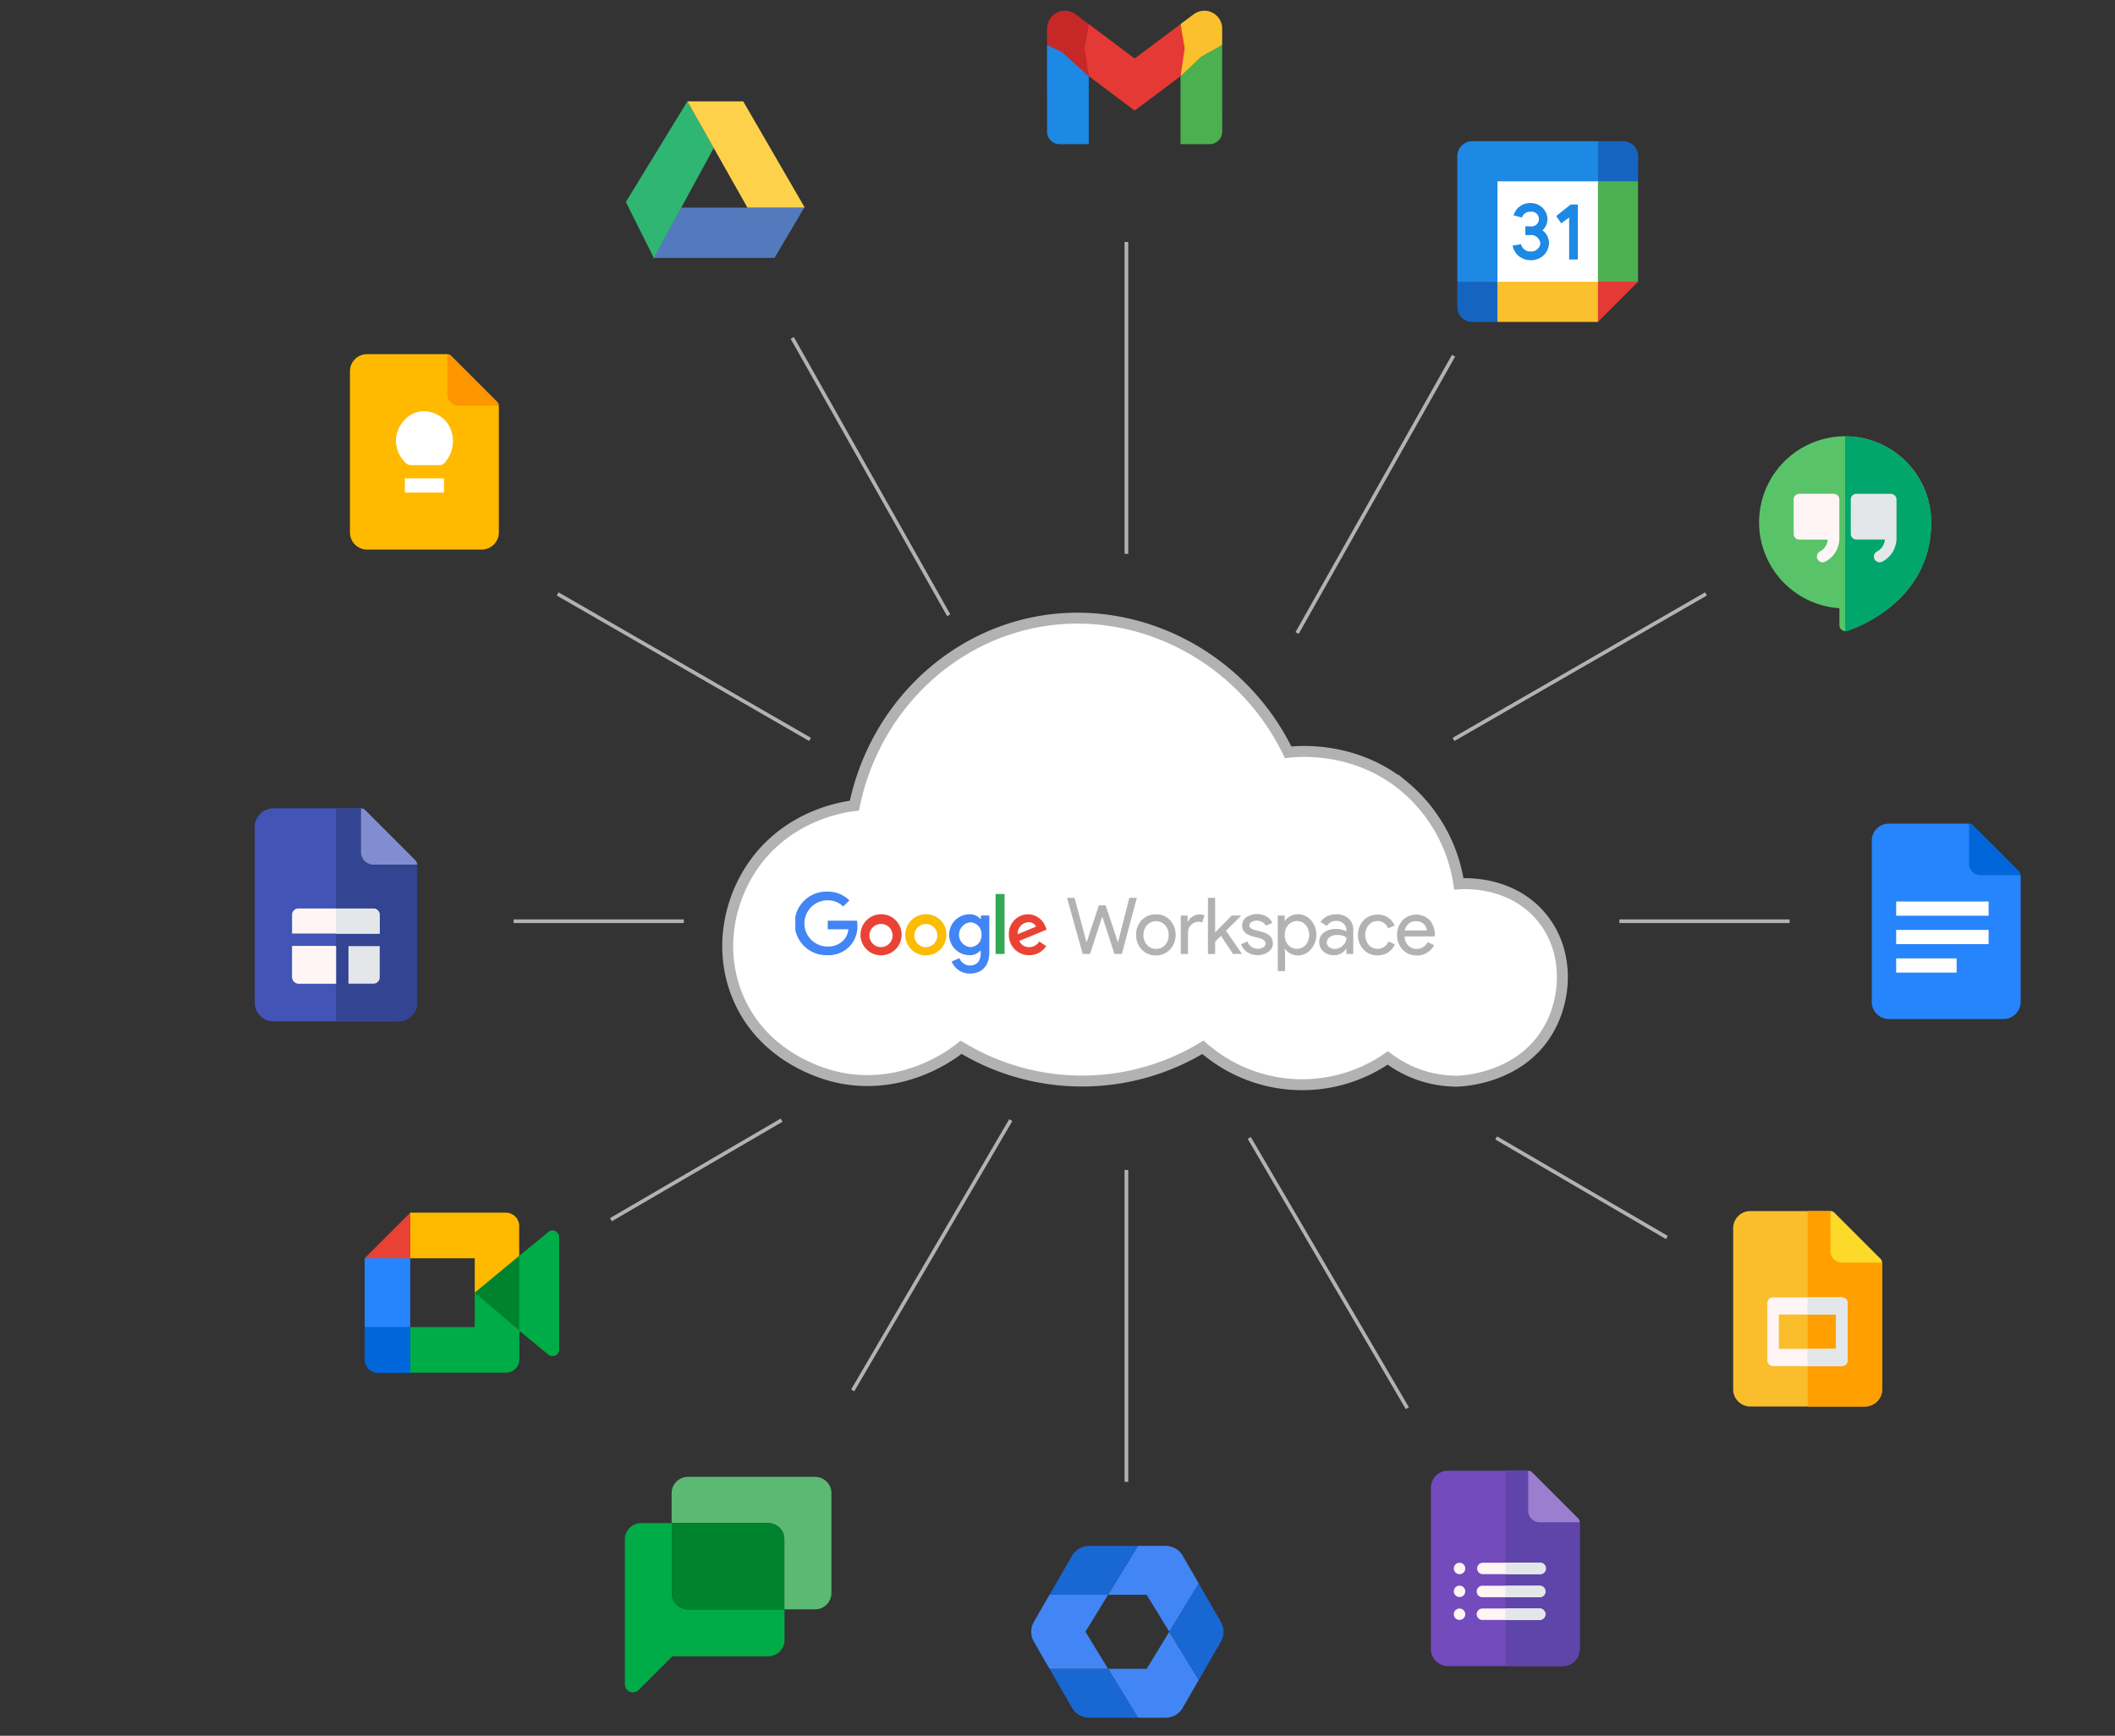 <svg xmlns="http://www.w3.org/2000/svg" xmlns:xlink="http://www.w3.org/1999/xlink" width="580" height="476" viewBox="0 0 580 476"><rect x="0" y="0" width="580" height="476" fill="#333333" stroke="none"/><defs><clipPath id="a"><rect x="171.32" y="405.01" width="56.64" height="59.07" style="fill:none"/></clipPath><clipPath id="b"><rect x="218.11" y="244.51" width="175.39" height="22.47" style="fill:none"/></clipPath></defs><path d="M287.13,7.86v4.46l11.44,8.58V6.61L295,3.94a4.92,4.92,0,0,0-2.95-1h0A4.91,4.91,0,0,0,287.13,7.86Z" style="fill:#c62828"/><path d="M335.16,7.86v4.46L323.74,20.9V6.61l3.56-2.67a4.92,4.92,0,0,1,2.95-1h0a4.91,4.91,0,0,1,4.91,4.91Z" style="fill:#fbc02d"/><path d="M263.56,287.19c-1.72,1.43-15.36,12.19-33.64,8.29-2.49-.53-19.84-4.54-27.3-21.44-5.84-13.21-2.81-27.89,4.87-38,9.67-12.74,24-14.77,26.82-15.11,5.21-25.42,24.74-45.27,49.24-50.22,27.73-5.6,56.73,8.92,69.71,35.6,2.81-.32,18.19-1.78,31.69,9.26a43,43,0,0,1,15.11,26.81c1.67-.12,13.68-.78,21.94,8.29,8.07,8.84,8,21.93,2.93,31.2-7.66,14.05-24.17,14.58-25.35,14.62a31.31,31.31,0,0,1-19-6.37,41.24,41.24,0,0,1-50.7-2.92,64,64,0,0,1-66.3,0Z" style="fill:#fff;stroke:#b2b2b2;stroke-miterlimit:10;stroke-width:3px"/><line x1="308.9" y1="66.35" x2="308.9" y2="151.88" style="fill:none;stroke:#b2b2b2;stroke-miterlimit:10"/><line x1="308.9" y1="320.83" x2="308.9" y2="406.37" style="fill:none;stroke:#b2b2b2;stroke-miterlimit:10"/><line x1="355.7" y1="173.6" x2="398.61" y2="97.55" style="fill:none;stroke:#b2b2b2;stroke-miterlimit:10"/><line x1="398.61" y1="202.77" x2="467.83" y2="162.87" style="fill:none;stroke:#b2b2b2;stroke-miterlimit:10"/><line x1="410.3" y1="312.05" x2="457.11" y2="339.36" style="fill:none;stroke:#b2b2b2;stroke-miterlimit:10"/><line x1="342.59" y1="312.05" x2="385.93" y2="386.16" style="fill:none;stroke:#b2b2b2;stroke-miterlimit:10"/><line x1="260.17" y1="168.72" x2="217.26" y2="92.67" style="fill:none;stroke:#b2b2b2;stroke-miterlimit:10"/><line x1="222.14" y1="202.77" x2="152.92" y2="162.87" style="fill:none;stroke:#b2b2b2;stroke-miterlimit:10"/><line x1="214.34" y1="307.18" x2="167.54" y2="334.48" style="fill:none;stroke:#b2b2b2;stroke-miterlimit:10"/><line x1="277.18" y1="307.18" x2="233.84" y2="381.28" style="fill:none;stroke:#b2b2b2;stroke-miterlimit:10"/><polyline points="220.55 56.93 186.82 56.93 179.15 70.73 212.4 70.73" style="fill:#537abd"/><polyline points="188.5 27.8 171.63 55.4 179.3 70.73 195.73 40.6" style="fill:#2eb672"/><polyline points="203.82 27.8 188.5 27.8 204.97 56.93 220.69 56.93 203.82 27.8" style="fill:#fed14b"/><path d="M516.12,346.25l-11-3.14-3.15-11H480a4.71,4.71,0,0,0-4.71,4.71V381a4.71,4.71,0,0,0,4.71,4.71h31.4a4.71,4.71,0,0,0,4.73-4.69V346.25Z" style="fill:#fabe2c"/><path d="M502,332.11h-6.28V385.7h15.7a4.71,4.71,0,0,0,4.73-4.69h0V346.25l-11-3.14Z" style="fill:#ff9f00"/><path d="M516.12,346.25h-11a3.15,3.15,0,0,1-3.14-3.14v-11a1.51,1.51,0,0,1,1.1.48l12.56,12.55A1.52,1.52,0,0,1,516.12,346.25Z" style="fill:#fdd929"/><path d="M505.11,374.62H486.24a1.58,1.58,0,0,1-1.58-1.58V357.35a1.57,1.57,0,0,1,1.57-1.57h18.88a1.57,1.57,0,0,1,1.57,1.57h0V373a1.58,1.58,0,0,1-1.56,1.58Zm-17.29-4.72h15.69v-9.43H487.82Z" style="fill:#fff5f5"/><path d="M505.11,355.78h-9.44v4.7h7.85v9.44h-7.85v4.72h9.44a1.58,1.58,0,0,0,1.57-1.57h0v-15.7a1.57,1.57,0,0,0-1.56-1.58Z" style="fill:#e3e7ea"/><path d="M433.22,417.45l-11-3.14-3.13-11h-22a4.7,4.7,0,0,0-4.7,4.71v44.17a4.7,4.7,0,0,0,4.7,4.71h31.4a4.71,4.71,0,0,0,4.71-4.71Z" style="fill:#734bbd"/><circle cx="400.25" cy="430.12" r="1.57" style="fill:#fff5f5"/><circle cx="400.25" cy="436.39" r="1.57" style="fill:#fff5f5"/><circle cx="400.25" cy="442.67" r="1.57" style="fill:#fff5f5"/><path d="M433.22,417.45v34.73a4.71,4.71,0,0,1-4.71,4.71h-15.7V403.3h6.29l3.13,11Z" style="fill:#5f45a9"/><path d="M422.23,431.68h-15.7a1.57,1.57,0,0,1,0-3.13h15.7a1.57,1.57,0,1,1,0,3.13Z" style="fill:#fff5f5"/><path d="M422.23,438h-15.7a1.57,1.57,0,0,1,0-3.14h15.71a1.57,1.57,0,0,1,0,3.14Z" style="fill:#fff5f5"/><path d="M422.23,444.24h-15.7a1.57,1.57,0,0,1,0-3.14h15.7a1.57,1.57,0,1,1,0,3.14Z" style="fill:#fff5f5"/><path d="M412.81,444.24h9.43a1.57,1.57,0,1,0,0-3.14h-9.43Z" style="fill:#e3e7ea"/><path d="M412.81,438h9.43a1.56,1.56,0,0,0,1.58-1.56,1.58,1.58,0,0,0-1.56-1.58h-9.45Z" style="fill:#e3e7ea"/><path d="M412.81,431.68h9.43a1.57,1.57,0,1,0,0-3.13h-9.43Z" style="fill:#e3e7ea"/><path d="M433.22,417.45h-11a3.14,3.14,0,0,1-3.13-3.14h0v-11a1.42,1.42,0,0,1,1.09.47l12.56,12.55A1.5,1.5,0,0,1,433.22,417.45Z" style="fill:#9b7ed0"/><path d="M100.69,235.38,99,221.66H75a5.16,5.16,0,0,0-5.15,5.15V275A5.15,5.15,0,0,0,75,280.09h34.23a5.14,5.14,0,0,0,5.14-5.14V237.1Z" style="fill:#4254b6"/><path d="M99,221.7H92.12v58.41h17.15a5.16,5.16,0,0,0,5.15-5.15V237.1l-13.73-1.72Z" style="fill:#324492"/><path d="M114.38,237.1h-12A3.43,3.43,0,0,1,99,233.67v-12a1.6,1.6,0,0,1,1.19.52l13.72,13.72A1.57,1.57,0,0,1,114.38,237.1Z" style="fill:#818dce"/><path d="M95.56,259.46v10.29h6.86a1.71,1.71,0,0,0,1.71-1.72v-8.57Z" style="fill:#e3e7ea"/><path d="M104.11,256v-5.14a1.72,1.72,0,0,0-1.72-1.72H81.81a1.72,1.72,0,0,0-1.72,1.72V256Z" style="fill:#fff5f5"/><path d="M92.13,259.46h-12V268a1.72,1.72,0,0,0,1.72,1.72H92.13Z" style="fill:#fff5f5"/><path d="M80.15,268a1.72,1.72,0,0,0,1.72,1.71H92.16V259.44h-12" style="fill:#fff5f5"/><path d="M102.4,249.19H92.11v6.86h12v-5.14A1.72,1.72,0,0,0,102.4,249.19Z" style="fill:#e3e7ea"/><rect x="409.29" y="48.35" width="30.29" height="30.29" style="fill:#fff"/><polygon points="426.75 59.25 428.13 61.24 430.31 59.66 430.31 71.16 432.7 71.16 432.7 56.09 430.72 56.09 426.75 59.25" style="fill:#1e88e5"/><path d="M423,63.15a4.21,4.21,0,0,0,1.37-3.1,4.54,4.54,0,0,0-4.7-4.36,4.64,4.64,0,0,0-4.59,3.37l2.29.59a2.3,2.3,0,0,1,2.3-1.58,2,2,0,0,1,.64,4,1.72,1.72,0,0,1-.64,0h-1.37v2.39h1.37a2.57,2.57,0,0,1,2.75,2.25,2.5,2.5,0,0,1-2.66,2.26,2.57,2.57,0,0,1-2.63-2l-2.33.38a4.94,4.94,0,0,0,5,4,4.85,4.85,0,0,0,5-4.64A4.51,4.51,0,0,0,423,63.15Z" style="fill:#1e88e5"/><polygon points="438.2 88.28 410.67 88.28 409.29 82.78 410.67 77.26 438.2 77.26 439.58 82.78 438.2 88.28" style="fill:#fbc02d"/><polygon points="443.71 78.64 449.21 77.26 449.21 49.73 443.71 48.35 438.2 49.73 438.2 77.26 443.71 78.64" style="fill:#4caf50"/><path d="M438.2,49.73l1.38-5.51-1.38-5.51H403.77a4.13,4.13,0,0,0-4.13,4.13h0V77.26l5.51,1.38,5.51-1.38V49.73Z" style="fill:#1e88e5"/><polygon points="438.2 77.26 438.2 88.28 449.21 77.26 438.2 77.26" style="fill:#e53935"/><path d="M445.09,38.71h-6.86v11h11V42.87a4.12,4.12,0,0,0-4.09-4.16Z" style="fill:#1565c0"/><path d="M403.77,88.28h6.86v-11h-11v6.86a4.13,4.13,0,0,0,4.09,4.16Z" style="fill:#1565c0"/><path d="M506,173.11a1.78,1.78,0,0,1-.95-.42,1.38,1.38,0,0,1-.62-1.15v-4.75a23.6,23.6,0,1,1,25.17-23.54c0,22.85-22.94,29.73-23.16,29.8A1.61,1.61,0,0,1,506,173.11Z" style="fill:#59c36a"/><path d="M506.44,173.05c.23-.07,23.15-7,23.15-29.8a23.7,23.7,0,0,0-23.6-23.6v53.46A1.74,1.74,0,0,0,506.44,173.05Z" style="fill:#00a66c"/><path d="M502.88,135.41h-9.44a1.57,1.57,0,0,0-1.57,1.57v9.43a1.56,1.56,0,0,0,1.56,1.56h7.79a4.06,4.06,0,0,1-2.21,3.31,1.57,1.57,0,0,0,1.4,2.8,7.17,7.17,0,0,0,4-6.47V137a1.56,1.56,0,0,0-1.55-1.57h0Z" style="fill:#fff5f5"/><path d="M518.54,135.41H509.1a1.56,1.56,0,0,0-1.56,1.56h0v9.43a1.55,1.55,0,0,0,1.55,1.56h7.8a4,4,0,0,1-2.22,3.31,1.57,1.57,0,0,0,1.41,2.8,7.2,7.2,0,0,0,4-6.47V137a1.57,1.57,0,0,0-1.57-1.57h0Z" style="fill:#e3e7ea"/><path d="M335.16,12.32l-5.71,3.15-5.71,5.43V39.53h8a3.44,3.44,0,0,0,3.43-3.43Z" style="fill:#4caf50"/><path d="M287.13,12.32l4.14,2,7.3,6.62V39.53h-8a3.44,3.44,0,0,1-3.43-3.43Z" style="fill:#1e88e5"/><polygon points="323.75 6.61 311.16 16.04 298.59 6.61 297.45 13.24 298.59 20.9 311.16 30.33 323.75 20.9 324.89 13.24 323.75 6.61" style="fill:#e53935"/><path d="M130.19,354.5l5.21,5.92,7,4.46,1.22-10.37-1.22-10.15-7.13,3.93Z" style="fill:#00832d"/><path d="M100,364v8.84a3.66,3.66,0,0,0,3.66,3.66h8.83l1.84-6.69L112.52,364l-6.06-1.82Z" style="fill:#0066da"/><path d="M112.52,332.55,100,345.05l6.43,1.82,6.06-1.82,1.8-5.74Z" style="fill:#e94235"/><path d="M112.52,345.05H100v18.87h12.49Z" style="fill:#2684fc"/><path d="M150.39,337.84l-8,6.55v20.52l8,6.58a1.84,1.84,0,0,0,2.57-.3,1.89,1.89,0,0,0,.39-1.14V339.26a1.83,1.83,0,0,0-3-1.42Zm-20.2,16.66v9.43H112.52v12.5h26.24a3.68,3.68,0,0,0,3.67-3.66v-7.88Z" style="fill:#00ac47"/><path d="M138.76,332.55H112.52v12.5h17.67v9.43l12.19-10.1v-8.19A3.66,3.66,0,0,0,138.76,332.55Z" style="fill:#ffba00"/><path d="M554.13,240l-11-3.14-3.14-11H518a4.7,4.7,0,0,0-4.7,4.71v44.17a4.7,4.7,0,0,0,4.7,4.71h31.41a4.71,4.71,0,0,0,4.71-4.71Z" style="fill:#2684fc"/><path d="M554.13,240h-11a3.15,3.15,0,0,1-3.14-3.14v-11a1.47,1.47,0,0,1,1.1.47l12.57,12.56A1.54,1.54,0,0,1,554.13,240Z" style="fill:#0066da"/><rect x="519.99" y="247.22" width="25.35" height="3.9" style="fill:#fff"/><rect x="519.99" y="255.01" width="25.35" height="3.9" style="fill:#fff"/><rect x="519.99" y="262.82" width="16.58" height="3.9" style="fill:#fff"/><path d="M136.8,111.26l-11-3.14-3.13-11h-22a4.69,4.69,0,0,0-4.7,4.7h0V146a4.7,4.7,0,0,0,4.7,4.71h31.4A4.71,4.71,0,0,0,136.8,146h0Z" style="fill:#ffba00"/><path d="M136.8,111.26h-11a3.14,3.14,0,0,1-3.13-3.14v-11a1.42,1.42,0,0,1,1.09.47l12.57,12.56A1.49,1.49,0,0,1,136.8,111.26Z" style="fill:#ff9500"/><rect x="111.03" y="131.18" width="10.73" height="3.9" style="fill:#fff"/><path d="M112,127.43a3.44,3.44,0,0,0,1.15.12h7a2.86,2.86,0,0,0,1-.1,2.57,2.57,0,0,0,1-.81,8.85,8.85,0,0,0,.75-10.29c-2.44-3.72-8.06-4.89-11.39-1.72a8.51,8.51,0,0,0-2.93,5.85,8.6,8.6,0,0,0,2.5,6.29,2.73,2.73,0,0,0,.81.62Z" style="fill:#fff"/><line x1="140.84" y1="252.63" x2="187.53" y2="252.63" style="fill:none;stroke:#b2b2b2;stroke-miterlimit:10"/><line x1="444.08" y1="252.63" x2="490.77" y2="252.63" style="fill:none;stroke:#b2b2b2;stroke-miterlimit:10"/><path d="M314.45,437.33l6.21,10.15h0l8.08-13.22-4.41-7.64a5.43,5.43,0,0,0-4.69-2.7h-7.57l-8.2,13.41Z" style="fill:#4286f5"/><path d="M314.45,457.64H303.87l8.19,13.41h7.58a5.42,5.42,0,0,0,4.69-2.71l4.41-7.64-8.08-13.22Z" style="fill:#4286f5"/><path d="M303.87,437.33l8.2-13.41H298.68a5.47,5.47,0,0,0-4.69,2.7l-6.17,10.71Z" style="fill:#1967d3"/><path d="M334.81,444.77l-6.07-10.5-8.08,13.21,8.08,13.23,6.07-10.52A5.41,5.41,0,0,0,334.81,444.77Z" style="fill:#1967d3"/><path d="M303.87,457.64H287.81l6.18,10.7a5.39,5.39,0,0,0,4.69,2.71h13.38l-8.19-13.41Z" style="fill:#1967d3"/><path d="M297.66,447.48l6.21-10.15H287.81l-4.29,7.44a5.41,5.41,0,0,0,0,5.42l4.29,7.45h16.06Z" style="fill:#4286f5"/><g style="clip-path:url(#a)"><path d="M184.22,436.87V417.68h-8.39a4.48,4.48,0,0,0-4.48,4.48h0v39.69a2.24,2.24,0,0,0,2.22,2.24,2.27,2.27,0,0,0,1.6-.66l9.23-9.22h26.28a4.46,4.46,0,0,0,4.46-4.46h0v-8.39H188.65A4.48,4.48,0,0,1,184.22,436.87Z" style="fill:#00ac47"/><path d="M223.49,405H188.65a4.47,4.47,0,0,0-4.47,4.47v8.2h26.46a4.45,4.45,0,0,1,4.45,4.47h0v19.19h8.39A4.47,4.47,0,0,0,228,436.9h0V409.48A4.48,4.48,0,0,0,223.49,405Z" style="fill:#5bb974"/><path d="M210.64,417.68H184.22v19.18a4.46,4.46,0,0,0,4.46,4.46h26.41V422.16a4.45,4.45,0,0,0-4.43-4.48Z" style="fill:#00832d"/></g><g style="clip-path:url(#b)"><path d="M247.24,256.33a5.63,5.63,0,1,1-5.63-5.61,5.54,5.54,0,0,1,5.63,5.61m-2.46,0a3.18,3.18,0,1,0-3.17,3.4,3.23,3.23,0,0,0,3.17-3.4" style="fill:#ea4335"/><path d="M259.53,256.33a5.64,5.64,0,1,1-5.63-5.61,5.54,5.54,0,0,1,5.63,5.61m-2.47,0a3.17,3.17,0,1,0-3.16,3.4,3.23,3.23,0,0,0,3.16-3.4" style="fill:#fbbc04"/><path d="M271.3,251.06v10.08c0,4.14-2.44,5.84-5.33,5.84a5.34,5.34,0,0,1-5-3.31l2.14-.9a3.11,3.11,0,0,0,2.83,2c1.85,0,3-1.15,3-3.29v-.81h-.09a3.81,3.81,0,0,1-2.95,1.27,5.61,5.61,0,0,1,0-11.22,3.87,3.87,0,0,1,2.95,1.25H269v-.91Zm-2.16,5.29a3.17,3.17,0,0,0-3-3.42,3.41,3.41,0,0,0,0,6.8,3.14,3.14,0,0,0,3-3.38" style="fill:#4285f4"/><rect x="273.02" y="245.16" width="2.47" height="16.44" style="fill:#34a853"/><path d="M285,258.18l1.91,1.28a5.57,5.57,0,0,1-4.67,2.48,5.49,5.49,0,0,1-5.57-5.61,5.33,5.33,0,0,1,5.29-5.61,5.23,5.23,0,0,1,4.81,3.57l.25.64-7.5,3.1a2.84,2.84,0,0,0,2.72,1.7,3.2,3.2,0,0,0,2.76-1.55m-5.89-2,5-2.08a2.17,2.17,0,0,0-2.08-1.19,3.08,3.08,0,0,0-2.94,3.27" style="fill:#ea4335"/><path d="M227,254.85v-2.38h8a8.9,8.9,0,0,1,.13,1.46A7.85,7.85,0,0,1,233,259.5a8,8,0,0,1-6.08,2.44,8.72,8.72,0,1,1,0-17.43,8.33,8.33,0,0,1,6,2.4l-1.68,1.68a6.1,6.1,0,0,0-4.3-1.7,6.34,6.34,0,0,0,0,12.68,5.8,5.8,0,0,0,4.4-1.75,4.94,4.94,0,0,0,1.3-3Z" style="fill:#4285f4"/></g><g style="clip-path:url(#b)"><path d="M311.57,256.33a5.58,5.58,0,0,1,1.53-4,5.2,5.2,0,0,1,3.89-1.59,5.11,5.11,0,0,1,3.87,1.59,6,6,0,0,1,0,8.05A5.11,5.11,0,0,1,317,262a5.2,5.2,0,0,1-3.89-1.59,5.6,5.6,0,0,1-1.53-4m2,0a3.88,3.88,0,0,0,1,2.76,3.38,3.38,0,0,0,4.9,0,3.88,3.88,0,0,0,1-2.76,3.83,3.83,0,0,0-1-2.73,3.34,3.34,0,0,0-4.9,0,3.85,3.85,0,0,0-1,2.73" style="fill:#b2b2b2"/><path d="M325.8,261.6h-2V251.07h1.89v1.72h.09a2.83,2.83,0,0,1,1.23-1.43,3.42,3.42,0,0,1,1.84-.6,3.79,3.79,0,0,1,1.47.26l-.61,1.92a3.27,3.27,0,0,0-1.16-.15,2.58,2.58,0,0,0-1.95.9,3,3,0,0,0-.82,2.11Z" style="fill:#b2b2b2"/><polygon points="340.52 261.6 338.13 261.6 334.84 256.64 333.23 258.23 333.23 261.6 331.25 261.6 331.25 246.21 333.23 246.21 333.23 255.69 337.79 251.07 340.32 251.07 340.32 251.15 336.22 255.24 340.52 261.52 340.52 261.6" style="fill:#b2b2b2"/><path d="M349.08,258.68a2.85,2.85,0,0,1-1.2,2.32,5.22,5.22,0,0,1-5.83.12,4.51,4.51,0,0,1-1.72-2.18l1.76-.76a3.22,3.22,0,0,0,1.13,1.48,2.7,2.7,0,0,0,1.62.52,2.87,2.87,0,0,0,1.58-.4,1.17,1.17,0,0,0,.64-1c0-.68-.52-1.17-1.55-1.49l-1.81-.45q-3.07-.76-3.07-3a2.74,2.74,0,0,1,1.17-2.31,5.37,5.37,0,0,1,5.53-.2,3.62,3.62,0,0,1,1.58,1.78l-1.77.73a2.22,2.22,0,0,0-1-1,3.23,3.23,0,0,0-1.52-.38,2.63,2.63,0,0,0-1.39.39,1.11,1.11,0,0,0-.61.95c0,.6.56,1,1.7,1.29l1.59.41c2.09.51,3.14,1.57,3.14,3.16" style="fill:#b2b2b2"/><path d="M356,262a4.57,4.57,0,0,1-2.12-.5,3.62,3.62,0,0,1-1.47-1.31h-.09l.09,1.46v4.65h-2V251.07h1.89v1.46h.09a3.75,3.75,0,0,1,1.47-1.31,4.66,4.66,0,0,1,5.65,1.14,6.08,6.08,0,0,1,0,7.95A4.54,4.54,0,0,1,356,262m-.32-1.81a3.11,3.11,0,0,0,2.39-1.07,4.38,4.38,0,0,0,0-5.47,3.23,3.23,0,0,0-4.8,0,3.94,3.94,0,0,0-.94,2.73,4,4,0,0,0,.94,2.76,3.15,3.15,0,0,0,2.41,1.05" style="fill:#b2b2b2"/><path d="M366.38,250.72a4.9,4.9,0,0,1,3.46,1.17,4.16,4.16,0,0,1,1.27,3.22v6.49h-1.89v-1.46h-.09a3.75,3.75,0,0,1-3.27,1.81,4.28,4.28,0,0,1-2.91-1,3.3,3.3,0,0,1-1.17-2.58,3.16,3.16,0,0,1,1.23-2.61,5.27,5.27,0,0,1,3.31-1,5.84,5.84,0,0,1,2.9.65V255a2.25,2.25,0,0,0-.82-1.76,2.81,2.81,0,0,0-1.91-.72,3,3,0,0,0-2.63,1.4l-1.74-1.1a4.87,4.87,0,0,1,4.26-2.06m-2.56,7.66a1.57,1.57,0,0,0,.66,1.29,2.44,2.44,0,0,0,1.53.52,3.14,3.14,0,0,0,2.23-.93,2.89,2.89,0,0,0,1-2.17,4.06,4.06,0,0,0-2.58-.73,3.3,3.3,0,0,0-2,.58,1.73,1.73,0,0,0-.81,1.44" style="fill:#b2b2b2"/><path d="M377.82,262a5.2,5.2,0,0,1-3.89-1.59,5.67,5.67,0,0,1-1.53-4,5.58,5.58,0,0,1,1.53-4,5.2,5.2,0,0,1,3.89-1.59,4.82,4.82,0,0,1,4.62,3l-1.8.76a3,3,0,0,0-2.95-2,3,3,0,0,0-2.34,1.1,4.27,4.27,0,0,0,0,5.42,3.05,3.05,0,0,0,2.34,1.09,3.11,3.11,0,0,0,3.06-2l1.76.76a4.74,4.74,0,0,1-1.82,2.22,5.11,5.11,0,0,1-2.87.81" style="fill:#b2b2b2"/><path d="M388.47,262a5,5,0,0,1-3.83-1.59,5.64,5.64,0,0,1-1.51-4,5.72,5.72,0,0,1,1.47-4,5.25,5.25,0,0,1,7.47-.08,6.08,6.08,0,0,1,1.39,4.25l0,.21h-8.27a3.47,3.47,0,0,0,1,2.5,3.34,3.34,0,0,0,5.33-.95l1.77.86a5.35,5.35,0,0,1-2,2.09,5.46,5.46,0,0,1-2.85.75m-3.16-6.88h6a2.65,2.65,0,0,0-.89-1.82,3.13,3.13,0,0,0-2.16-.72,2.87,2.87,0,0,0-1.93.69,3.24,3.24,0,0,0-1.06,1.85" style="fill:#b2b2b2"/><polygon points="309.7 246.21 311.76 246.21 307.65 261.6 305.63 261.6 302.32 251.45 302.23 251.45 298.92 261.6 296.9 261.6 292.62 246.21 294.68 246.21 297.93 258.31 298.02 258.31 301.35 248.27 303.2 248.27 306.53 258.31 306.62 258.31 309.7 246.21" style="fill:#b2b2b2"/></g></svg>
